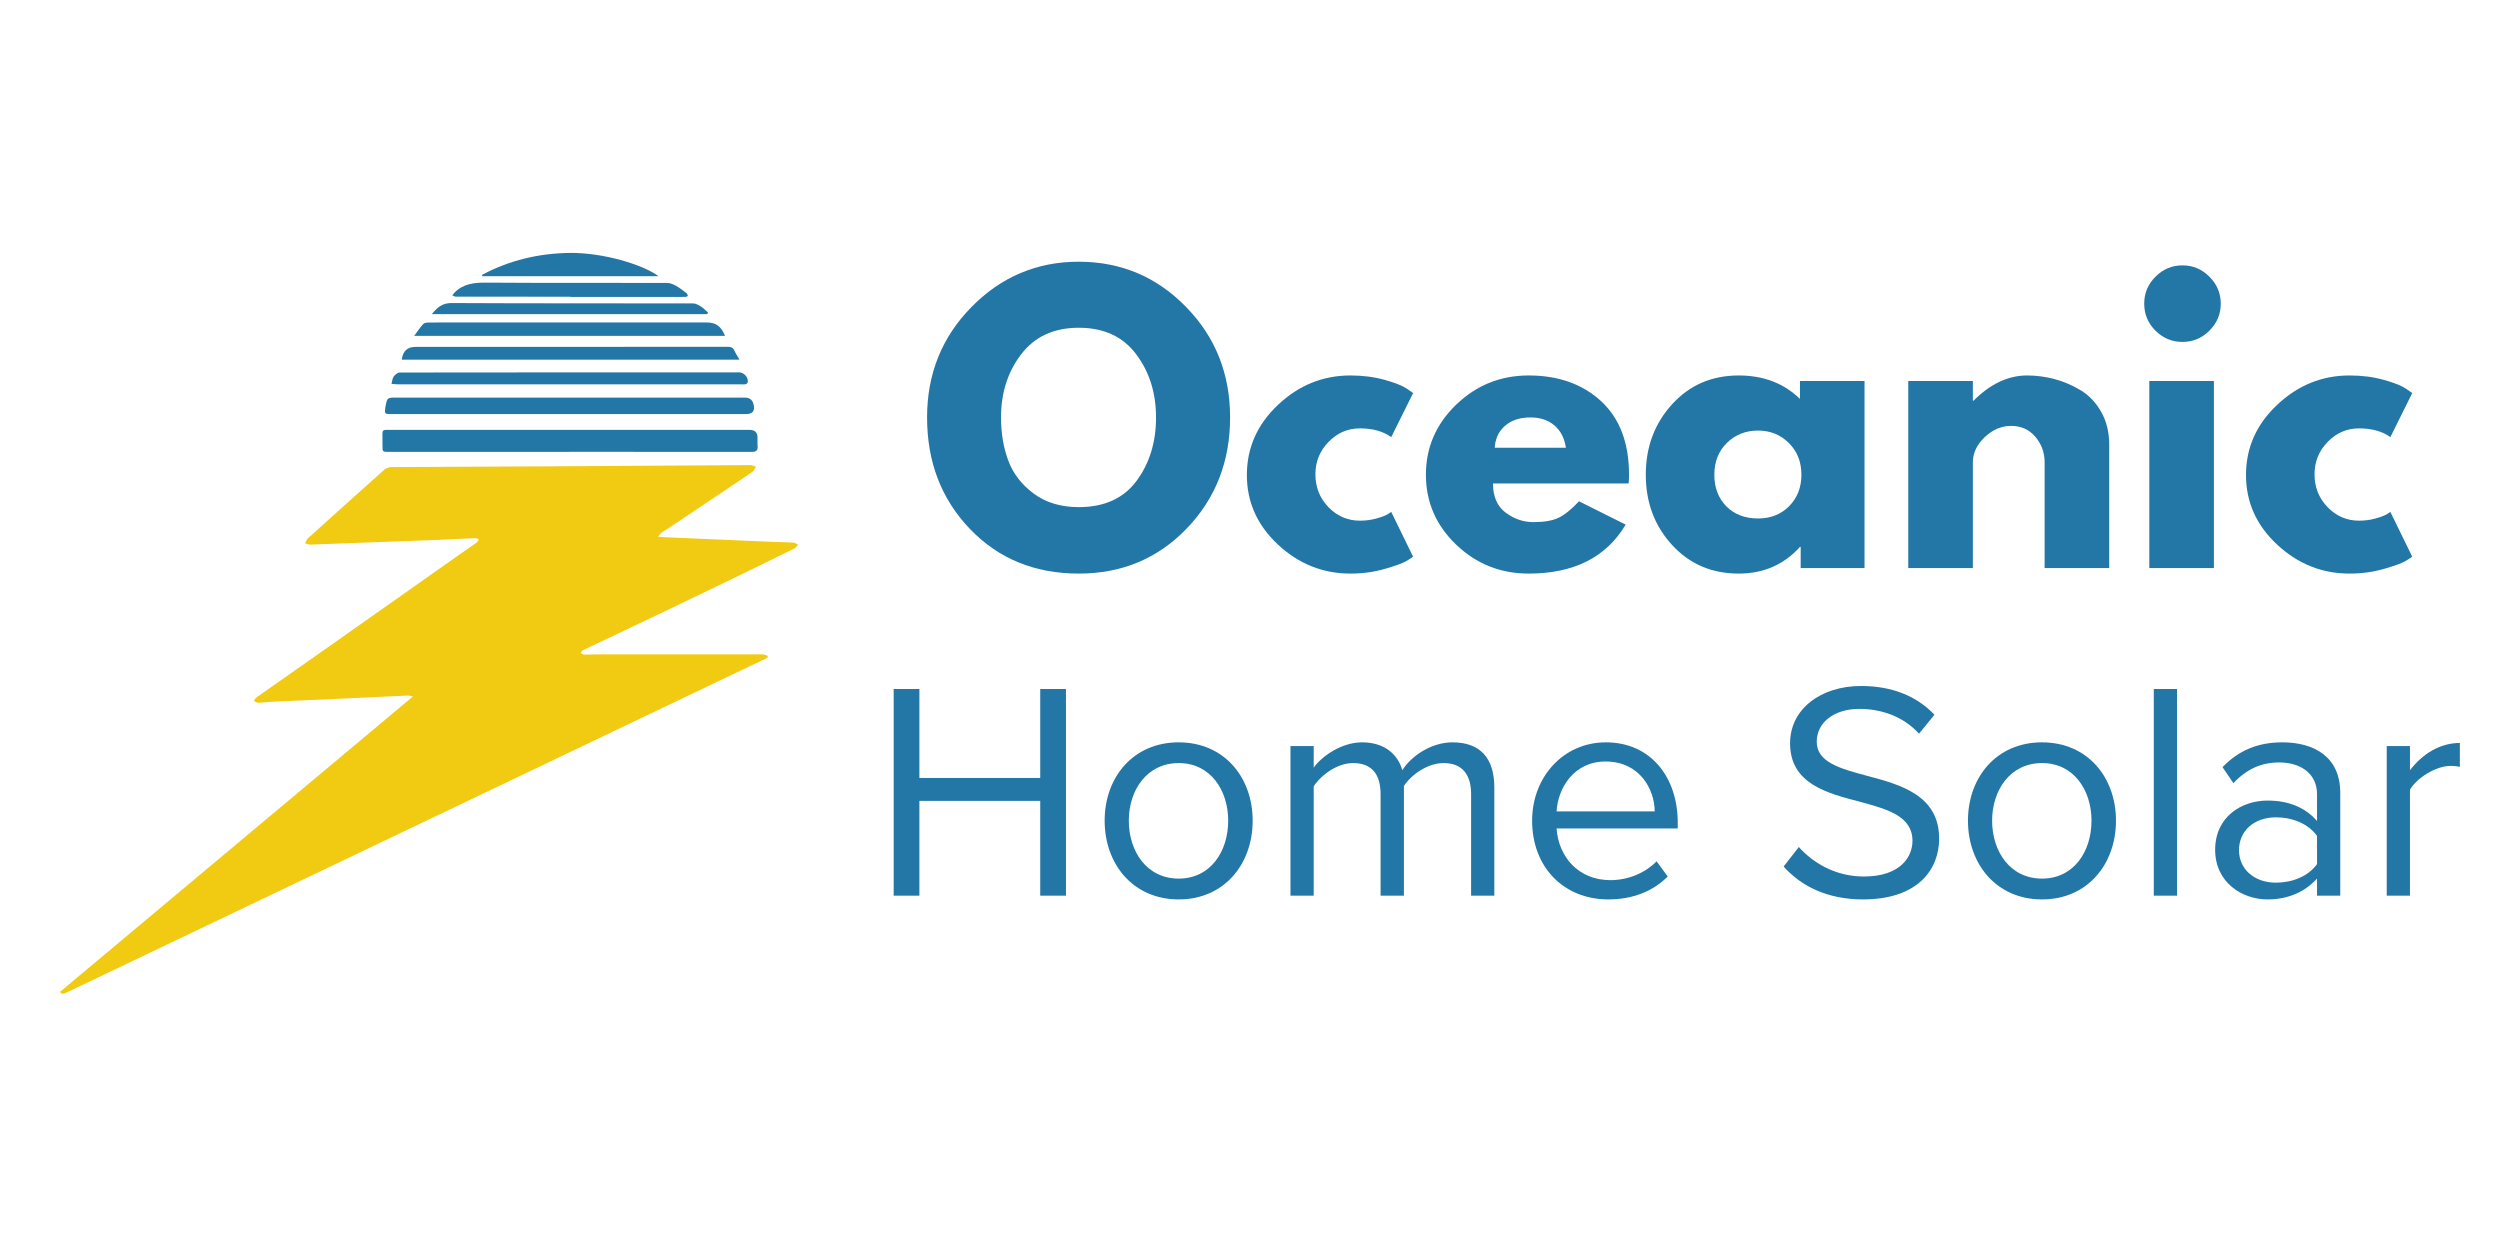 <svg xmlns="http://www.w3.org/2000/svg" xmlns:xlink="http://www.w3.org/1999/xlink" width="500" zoomAndPan="magnify" viewBox="0 0 375 187.5" height="250" preserveAspectRatio="xMidYMid meet" version="1.0"><defs><g/><clipPath id="6f2e1e99d5"><path d="M 9 69 L 119.703 69 L 119.703 149.391 L 9 149.391 Z M 9 69 " clip-rule="nonzero"/></clipPath><clipPath id="dc8722c974"><path d="M 72 37.938 L 99 37.938 L 99 42 L 72 42 Z M 72 37.938 " clip-rule="nonzero"/></clipPath></defs><g clip-path="url(#6f2e1e99d5)"><path fill="#f1ca12" d="M 115.16 98.645 C 79.988 115.449 44.816 132.254 9.641 149.043 C 9.508 149.105 9.297 149.004 9.125 148.977 C 9.09 148.906 9.051 148.836 9.016 148.766 C 26.602 134.047 44.184 119.328 61.941 104.469 C 61.539 104.391 61.371 104.324 61.207 104.332 C 56.703 104.539 52.203 104.754 47.699 104.961 C 45.531 105.059 43.363 105.133 41.191 105.234 C 40.367 105.273 39.547 105.383 38.723 105.414 C 38.516 105.422 38.301 105.238 38.086 105.141 C 38.207 104.965 38.289 104.738 38.453 104.621 C 41.312 102.605 44.184 100.602 47.051 98.59 C 50.703 96.023 54.355 93.453 58.004 90.879 C 61.711 88.266 65.414 85.648 69.125 83.035 C 69.91 82.48 70.715 81.949 71.496 81.387 C 71.641 81.281 71.711 81.07 71.816 80.91 C 71.641 80.844 71.465 80.715 71.293 80.723 C 69.219 80.805 67.145 80.926 65.07 81.008 C 58.895 81.246 52.715 81.473 46.535 81.691 C 46.285 81.699 46.027 81.559 45.773 81.488 C 45.902 81.242 45.977 80.938 46.168 80.766 C 49.992 77.305 53.824 73.855 57.68 70.426 C 57.941 70.195 58.387 70.066 58.75 70.062 C 66.703 70.012 74.66 69.996 82.613 69.949 C 92.621 69.895 102.629 69.82 112.637 69.766 C 112.883 69.766 113.129 69.918 113.375 70 C 113.23 70.242 113.148 70.57 112.938 70.715 C 111.516 71.707 110.066 72.668 108.625 73.637 C 105.91 75.453 103.199 77.27 100.484 79.086 C 100.098 79.344 99.684 79.57 99.305 79.844 C 99.117 79.977 98.977 80.18 98.691 80.492 C 99.137 80.531 99.387 80.566 99.633 80.578 C 104.844 80.805 110.055 81.031 115.262 81.254 C 116.492 81.309 117.719 81.316 118.941 81.383 C 119.207 81.398 119.461 81.578 119.719 81.684 C 119.543 81.879 119.398 82.148 119.176 82.258 C 115.977 83.84 112.773 85.402 109.566 86.957 C 106.23 88.574 102.891 90.176 99.551 91.777 C 96.633 93.176 93.707 94.562 90.781 95.949 C 89.664 96.48 88.535 97 87.422 97.543 C 87.285 97.613 87.211 97.805 87.105 97.941 C 87.27 98.031 87.434 98.191 87.598 98.195 C 88.281 98.207 88.965 98.152 89.648 98.152 C 97.887 98.145 106.125 98.141 114.363 98.148 C 114.621 98.148 114.883 98.285 115.145 98.359 C 115.145 98.449 115.152 98.551 115.16 98.645 Z M 115.16 98.645 " fill-opacity="1" fill-rule="nonzero"/></g><path fill="#2377a7" d="M 85.469 67.781 L 58.281 67.781 C 57.391 67.781 57.375 67.766 57.371 66.871 C 57.371 66.254 57.379 65.645 57.367 65.027 C 57.355 64.637 57.523 64.465 57.91 64.477 C 58.312 64.484 58.715 64.477 59.117 64.477 L 112.43 64.477 C 113.219 64.477 113.621 64.859 113.629 65.625 C 113.637 66.051 113.598 66.477 113.641 66.898 C 113.715 67.609 113.379 67.789 112.73 67.785 C 105.672 67.77 98.613 67.777 91.559 67.773 L 85.469 67.773 C 85.469 67.773 85.469 67.777 85.469 67.781 Z M 85.469 67.781 " fill-opacity="1" fill-rule="nonzero"/><path fill="#2377a7" d="M 85.488 62.113 L 58.594 62.113 C 57.727 62.113 57.668 62.047 57.793 61.172 C 57.801 61.102 57.812 61.031 57.828 60.961 C 58.07 59.656 58.094 59.637 59.41 59.637 C 76.848 59.637 94.281 59.637 111.719 59.637 C 112.426 59.637 112.867 59.973 113.035 60.645 C 113.285 61.621 112.902 62.113 111.891 62.113 C 103.09 62.113 94.289 62.113 85.488 62.113 Z M 85.488 62.113 " fill-opacity="1" fill-rule="nonzero"/><path fill="#2377a7" d="M 110.93 53.953 L 60.266 53.953 C 60.43 52.641 61.105 52.035 62.332 52.035 C 77.961 52.035 93.586 52.031 109.211 52.02 C 109.664 52.02 109.961 52.141 110.156 52.582 C 110.348 53.02 110.625 53.422 110.93 53.953 Z M 110.93 53.953 " fill-opacity="1" fill-rule="nonzero"/><path fill="#2377a7" d="M 58.723 57.578 C 58.844 57.137 58.855 56.738 59.055 56.48 C 59.262 56.203 59.645 55.879 59.953 55.879 C 76.516 55.852 93.078 55.859 109.641 55.863 C 110.043 55.863 110.441 55.855 110.844 55.852 C 111.578 55.848 112.266 56.582 112.168 57.309 C 112.152 57.43 112 57.59 111.879 57.625 C 111.68 57.68 111.457 57.652 111.246 57.652 C 94.09 57.652 76.941 57.652 59.785 57.652 C 59.445 57.652 59.105 57.605 58.723 57.578 Z M 58.723 57.578 " fill-opacity="1" fill-rule="nonzero"/><path fill="#2377a7" d="M 62.125 50.383 C 62.637 49.695 63.016 49.105 63.488 48.598 C 63.656 48.414 64.043 48.383 64.332 48.379 C 66.289 48.359 68.25 48.371 70.211 48.371 C 82.129 48.371 94.047 48.371 105.965 48.371 C 107.387 48.371 108.137 48.898 108.758 50.383 C 93.242 50.383 77.758 50.383 62.125 50.383 Z M 62.125 50.383 " fill-opacity="1" fill-rule="nonzero"/><path fill="#2377a7" d="M 85.562 44.508 C 79.828 44.508 74.094 44.512 68.359 44.5 C 68.188 44.5 68.012 44.363 67.84 44.289 C 67.949 44.156 68.051 44.016 68.172 43.895 C 69.484 42.562 71.098 42.383 72.895 42.395 C 81.953 42.461 91.016 42.414 100.078 42.438 C 100.539 42.441 101.031 42.664 101.445 42.898 C 101.996 43.203 102.496 43.605 103 43.992 C 103.102 44.074 103.129 44.258 103.188 44.395 C 103.07 44.441 102.953 44.535 102.836 44.535 C 97.078 44.543 91.32 44.543 85.566 44.543 C 85.562 44.531 85.562 44.52 85.562 44.508 Z M 85.562 44.508 " fill-opacity="1" fill-rule="nonzero"/><path fill="#2377a7" d="M 64.766 47.121 C 65.621 46.09 66.355 45.449 67.73 45.457 C 79.812 45.523 91.895 45.488 103.977 45.512 C 104.371 45.512 104.797 45.762 105.148 45.988 C 105.535 46.23 105.859 46.582 106.211 46.883 C 106.164 46.961 106.117 47.043 106.07 47.121 C 92.348 47.121 78.625 47.121 64.766 47.121 Z M 64.766 47.121 " fill-opacity="1" fill-rule="nonzero"/><g clip-path="url(#dc8722c974)"><path fill="#2377a7" d="M 72.305 41.227 C 76.406 39.043 80.812 37.996 85.457 37.938 C 90.422 37.875 96.43 39.68 98.777 41.426 L 72.332 41.426 C 72.324 41.359 72.312 41.293 72.305 41.227 Z M 72.305 41.227 " fill-opacity="1" fill-rule="nonzero"/></g><g fill="#2377a7" fill-opacity="1"><g transform="translate(137.795, 85.21)"><g><path d="M 1.266 -22.594 C 1.266 -29.125 3.488 -34.648 7.938 -39.172 C 12.383 -43.691 17.742 -45.953 24.016 -45.953 C 30.328 -45.953 35.688 -43.695 40.094 -39.188 C 44.508 -34.688 46.719 -29.156 46.719 -22.594 C 46.719 -15.988 44.547 -10.43 40.203 -5.922 C 35.867 -1.422 30.473 0.828 24.016 0.828 C 17.41 0.828 11.969 -1.406 7.688 -5.875 C 3.406 -10.344 1.266 -15.914 1.266 -22.594 Z M 12.359 -22.594 C 12.359 -20.219 12.723 -18.055 13.453 -16.109 C 14.18 -14.16 15.457 -12.508 17.281 -11.156 C 19.102 -9.812 21.348 -9.141 24.016 -9.141 C 27.848 -9.141 30.738 -10.453 32.688 -13.078 C 34.633 -15.703 35.609 -18.875 35.609 -22.594 C 35.609 -26.281 34.613 -29.441 32.625 -32.078 C 30.645 -34.723 27.773 -36.047 24.016 -36.047 C 20.297 -36.047 17.422 -34.723 15.391 -32.078 C 13.367 -29.441 12.359 -26.281 12.359 -22.594 Z M 12.359 -22.594 "/></g></g></g><g fill="#2377a7" fill-opacity="1"><g transform="translate(185.764, 85.21)"><g><path d="M 18.219 -20.953 C 16.395 -20.953 14.828 -20.273 13.516 -18.922 C 12.203 -17.578 11.547 -15.957 11.547 -14.062 C 11.547 -12.125 12.203 -10.477 13.516 -9.125 C 14.828 -7.781 16.395 -7.109 18.219 -7.109 C 19.094 -7.109 19.922 -7.219 20.703 -7.438 C 21.484 -7.656 22.055 -7.875 22.422 -8.094 L 22.922 -8.422 L 26.203 -1.703 C 25.941 -1.516 25.582 -1.285 25.125 -1.016 C 24.676 -0.742 23.641 -0.367 22.016 0.109 C 20.391 0.586 18.648 0.828 16.797 0.828 C 12.672 0.828 9.051 -0.617 5.938 -3.516 C 2.82 -6.422 1.266 -9.898 1.266 -13.953 C 1.266 -18.035 2.82 -21.547 5.938 -24.484 C 9.051 -27.422 12.672 -28.891 16.797 -28.891 C 18.648 -28.891 20.359 -28.672 21.922 -28.234 C 23.492 -27.797 24.609 -27.352 25.266 -26.906 L 26.203 -26.25 L 22.922 -19.641 C 21.711 -20.516 20.145 -20.953 18.219 -20.953 Z M 18.219 -20.953 "/></g></g></g><g fill="#2377a7" fill-opacity="1"><g transform="translate(212.62, 85.21)"><g><path d="M 31.672 -12.688 L 11.328 -12.688 C 11.328 -10.719 11.961 -9.258 13.234 -8.312 C 14.516 -7.363 15.898 -6.891 17.391 -6.891 C 18.961 -6.891 20.203 -7.098 21.109 -7.516 C 22.023 -7.941 23.066 -8.773 24.234 -10.016 L 31.234 -6.516 C 28.316 -1.617 23.469 0.828 16.688 0.828 C 12.457 0.828 8.828 -0.617 5.797 -3.516 C 2.773 -6.422 1.266 -9.914 1.266 -14 C 1.266 -18.082 2.773 -21.582 5.797 -24.5 C 8.828 -27.426 12.457 -28.891 16.688 -28.891 C 21.133 -28.891 24.754 -27.602 27.547 -25.031 C 30.336 -22.457 31.734 -18.781 31.734 -14 C 31.734 -13.344 31.711 -12.906 31.672 -12.688 Z M 11.594 -18.047 L 22.266 -18.047 C 22.047 -19.504 21.469 -20.625 20.531 -21.406 C 19.602 -22.195 18.41 -22.594 16.953 -22.594 C 15.348 -22.594 14.07 -22.172 13.125 -21.328 C 12.176 -20.492 11.664 -19.398 11.594 -18.047 Z M 11.594 -18.047 "/></g></g></g><g fill="#2377a7" fill-opacity="1"><g transform="translate(245.602, 85.21)"><g><path d="M 5.203 -3.469 C 2.578 -6.332 1.266 -9.844 1.266 -14 C 1.266 -18.156 2.578 -21.676 5.203 -24.562 C 7.828 -27.445 11.16 -28.891 15.203 -28.891 C 18.922 -28.891 21.984 -27.719 24.391 -25.375 L 24.391 -28.062 L 34.078 -28.062 L 34.078 0 L 24.5 0 L 24.5 -3.172 L 24.391 -3.172 C 21.984 -0.504 18.922 0.828 15.203 0.828 C 11.16 0.828 7.828 -0.602 5.203 -3.469 Z M 13.422 -18.766 C 12.172 -17.523 11.547 -15.938 11.547 -14 C 11.547 -12.07 12.145 -10.492 13.344 -9.266 C 14.551 -8.047 16.141 -7.438 18.109 -7.438 C 20.004 -7.438 21.562 -8.055 22.781 -9.297 C 24 -10.535 24.609 -12.102 24.609 -14 C 24.609 -15.938 23.977 -17.523 22.719 -18.766 C 21.469 -20.004 19.93 -20.625 18.109 -20.625 C 16.242 -20.625 14.68 -20.004 13.422 -18.766 Z M 13.422 -18.766 "/></g></g><g transform="translate(282.96, 85.21)"><g><path d="M 3.281 0 L 3.281 -28.062 L 12.969 -28.062 L 12.969 -25.109 L 13.078 -25.109 C 15.586 -27.629 18.266 -28.891 21.109 -28.891 C 22.492 -28.891 23.867 -28.707 25.234 -28.344 C 26.609 -27.977 27.926 -27.41 29.188 -26.641 C 30.445 -25.867 31.469 -24.781 32.25 -23.375 C 33.031 -21.977 33.422 -20.348 33.422 -18.484 L 33.422 0 L 23.734 0 L 23.734 -15.859 C 23.734 -17.316 23.27 -18.594 22.344 -19.688 C 21.414 -20.781 20.203 -21.328 18.703 -21.328 C 17.242 -21.328 15.922 -20.758 14.734 -19.625 C 13.555 -18.5 12.969 -17.242 12.969 -15.859 L 12.969 0 Z M 3.281 0 "/></g></g></g><g fill="#2377a7" fill-opacity="1"><g transform="translate(319.115, 85.21)"><g><path d="M 4.203 -43.703 C 5.336 -44.836 6.688 -45.406 8.25 -45.406 C 9.82 -45.406 11.172 -44.836 12.297 -43.703 C 13.43 -42.578 14 -41.227 14 -39.656 C 14 -38.094 13.43 -36.742 12.297 -35.609 C 11.172 -34.484 9.82 -33.922 8.25 -33.922 C 6.688 -33.922 5.336 -34.484 4.203 -35.609 C 3.078 -36.742 2.516 -38.094 2.516 -39.656 C 2.516 -41.227 3.078 -42.578 4.203 -43.703 Z M 3.281 -28.062 L 3.281 0 L 12.969 0 L 12.969 -28.062 Z M 3.281 -28.062 "/></g></g></g><g fill="#2377a7" fill-opacity="1"><g transform="translate(335.633, 85.21)"><g><path d="M 18.219 -20.953 C 16.395 -20.953 14.828 -20.273 13.516 -18.922 C 12.203 -17.578 11.547 -15.957 11.547 -14.062 C 11.547 -12.125 12.203 -10.477 13.516 -9.125 C 14.828 -7.781 16.395 -7.109 18.219 -7.109 C 19.094 -7.109 19.922 -7.219 20.703 -7.438 C 21.484 -7.656 22.055 -7.875 22.422 -8.094 L 22.922 -8.422 L 26.203 -1.703 C 25.941 -1.516 25.582 -1.285 25.125 -1.016 C 24.676 -0.742 23.641 -0.367 22.016 0.109 C 20.391 0.586 18.648 0.828 16.797 0.828 C 12.672 0.828 9.051 -0.617 5.938 -3.516 C 2.82 -6.422 1.266 -9.898 1.266 -13.953 C 1.266 -18.035 2.82 -21.547 5.938 -24.484 C 9.051 -27.422 12.672 -28.891 16.797 -28.891 C 18.648 -28.891 20.359 -28.672 21.922 -28.234 C 23.492 -27.797 24.609 -27.352 25.266 -26.906 L 26.203 -26.25 L 22.922 -19.641 C 21.711 -20.516 20.145 -20.953 18.219 -20.953 Z M 18.219 -20.953 "/></g></g></g><g fill="#2377a7" fill-opacity="1"><g transform="translate(130.426, 134.351)"><g><path d="M 29.469 0 L 29.469 -31 L 25.609 -31 L 25.609 -17.656 L 7.484 -17.656 L 7.484 -31 L 3.625 -31 L 3.625 0 L 7.484 0 L 7.484 -14.219 L 25.609 -14.219 L 25.609 0 Z M 29.469 0 "/></g></g></g><g fill="#2377a7" fill-opacity="1"><g transform="translate(163.509, 134.351)"><g><path d="M 13.297 0.562 C 20.125 0.562 24.391 -4.734 24.391 -11.25 C 24.391 -17.75 20.125 -23 13.297 -23 C 6.453 -23 2.188 -17.75 2.188 -11.25 C 2.188 -4.734 6.453 0.562 13.297 0.562 Z M 13.297 -2.562 C 8.5 -2.562 5.812 -6.641 5.812 -11.25 C 5.812 -15.797 8.5 -19.891 13.297 -19.891 C 18.078 -19.891 20.719 -15.797 20.719 -11.25 C 20.719 -6.641 18.078 -2.562 13.297 -2.562 Z M 13.297 -2.562 "/></g></g></g><g fill="#2377a7" fill-opacity="1"><g transform="translate(190.087, 134.351)"><g><path d="M 34.062 0 L 34.062 -16.219 C 34.062 -20.719 31.875 -23 27.781 -23 C 24.531 -23 21.516 -20.859 20.266 -18.812 C 19.609 -21.141 17.656 -23 14.219 -23 C 10.922 -23 7.906 -20.625 6.969 -19.188 L 6.969 -22.438 L 3.484 -22.438 L 3.484 0 L 6.969 0 L 6.969 -16.406 C 8.172 -18.219 10.594 -19.891 12.875 -19.891 C 15.797 -19.891 17 -18.078 17 -15.234 L 17 0 L 20.5 0 L 20.5 -16.453 C 21.656 -18.219 24.125 -19.891 26.438 -19.891 C 29.328 -19.891 30.578 -18.078 30.578 -15.234 L 30.578 0 Z M 34.062 0 "/></g></g></g><g fill="#2377a7" fill-opacity="1"><g transform="translate(227.63, 134.351)"><g><path d="M 2.188 -11.25 C 2.188 -4.234 6.969 0.562 13.609 0.562 C 17.281 0.562 20.312 -0.656 22.531 -2.875 L 20.859 -5.156 C 19.094 -3.344 16.5 -2.328 13.938 -2.328 C 9.109 -2.328 6.141 -5.859 5.859 -10.078 L 24.031 -10.078 L 24.031 -10.969 C 24.031 -17.703 20.031 -23 13.25 -23 C 6.828 -23 2.188 -17.75 2.188 -11.25 Z M 13.203 -20.125 C 18.312 -20.125 20.547 -15.984 20.578 -12.641 L 5.859 -12.641 C 6.047 -16.078 8.406 -20.125 13.203 -20.125 Z M 13.203 -20.125 "/></g></g></g><g fill="#2377a7" fill-opacity="1"><g transform="translate(253.79, 134.351)"><g/></g></g><g fill="#2377a7" fill-opacity="1"><g transform="translate(265.777, 134.351)"><g><path d="M 1.766 -4.375 C 4.328 -1.484 8.266 0.562 13.656 0.562 C 22.031 0.562 25.094 -4.047 25.094 -8.547 C 25.094 -15.062 19.328 -16.641 14.266 -17.984 C 10.312 -19.047 6.734 -19.984 6.734 -23.094 C 6.734 -26.016 9.391 -28.016 13.109 -28.016 C 16.5 -28.016 19.75 -26.859 22.078 -24.297 L 24.391 -27.141 C 21.797 -29.875 18.125 -31.453 13.391 -31.453 C 7.297 -31.453 2.734 -27.969 2.734 -22.859 C 2.734 -16.781 8.266 -15.375 13.25 -14.078 C 17.328 -12.969 21.094 -11.938 21.094 -8.219 C 21.094 -5.859 19.328 -2.875 13.797 -2.875 C 9.438 -2.875 6.094 -5.016 4.047 -7.297 Z M 1.766 -4.375 "/></g></g></g><g fill="#2377a7" fill-opacity="1"><g transform="translate(293.006, 134.351)"><g><path d="M 13.297 0.562 C 20.125 0.562 24.391 -4.734 24.391 -11.25 C 24.391 -17.75 20.125 -23 13.297 -23 C 6.453 -23 2.188 -17.75 2.188 -11.25 C 2.188 -4.734 6.453 0.562 13.297 0.562 Z M 13.297 -2.562 C 8.5 -2.562 5.812 -6.641 5.812 -11.25 C 5.812 -15.797 8.5 -19.891 13.297 -19.891 C 18.078 -19.891 20.719 -15.797 20.719 -11.25 C 20.719 -6.641 18.078 -2.562 13.297 -2.562 Z M 13.297 -2.562 "/></g></g></g><g fill="#2377a7" fill-opacity="1"><g transform="translate(319.583, 134.351)"><g><path d="M 6.969 0 L 6.969 -31 L 3.484 -31 L 3.484 0 Z M 6.969 0 "/></g></g></g><g fill="#2377a7" fill-opacity="1"><g transform="translate(330.038, 134.351)"><g><path d="M 21 0 L 21 -15.422 C 21 -20.859 17.047 -23 12.312 -23 C 8.641 -23 5.766 -21.797 3.344 -19.281 L 4.969 -16.875 C 6.969 -19 9.156 -19.984 11.844 -19.984 C 15.109 -19.984 17.516 -18.266 17.516 -15.234 L 17.516 -11.203 C 15.703 -13.297 13.156 -14.266 10.078 -14.266 C 6.266 -14.266 2.234 -11.891 2.234 -6.875 C 2.234 -2 6.266 0.562 10.078 0.562 C 13.109 0.562 15.656 -0.516 17.516 -2.562 L 17.516 0 Z M 17.516 -4.734 C 16.172 -2.875 13.797 -1.953 11.344 -1.953 C 8.078 -1.953 5.812 -4 5.812 -6.828 C 5.812 -9.719 8.078 -11.75 11.344 -11.75 C 13.797 -11.75 16.172 -10.828 17.516 -8.969 Z M 17.516 -4.734 "/></g></g></g><g fill="#2377a7" fill-opacity="1"><g transform="translate(354.525, 134.351)"><g><path d="M 6.969 0 L 6.969 -15.891 C 8 -17.703 10.922 -19.469 13.062 -19.469 C 13.609 -19.469 14.031 -19.422 14.453 -19.328 L 14.453 -22.906 C 11.391 -22.906 8.781 -21.188 6.969 -18.812 L 6.969 -22.438 L 3.484 -22.438 L 3.484 0 Z M 6.969 0 "/></g></g></g></svg>